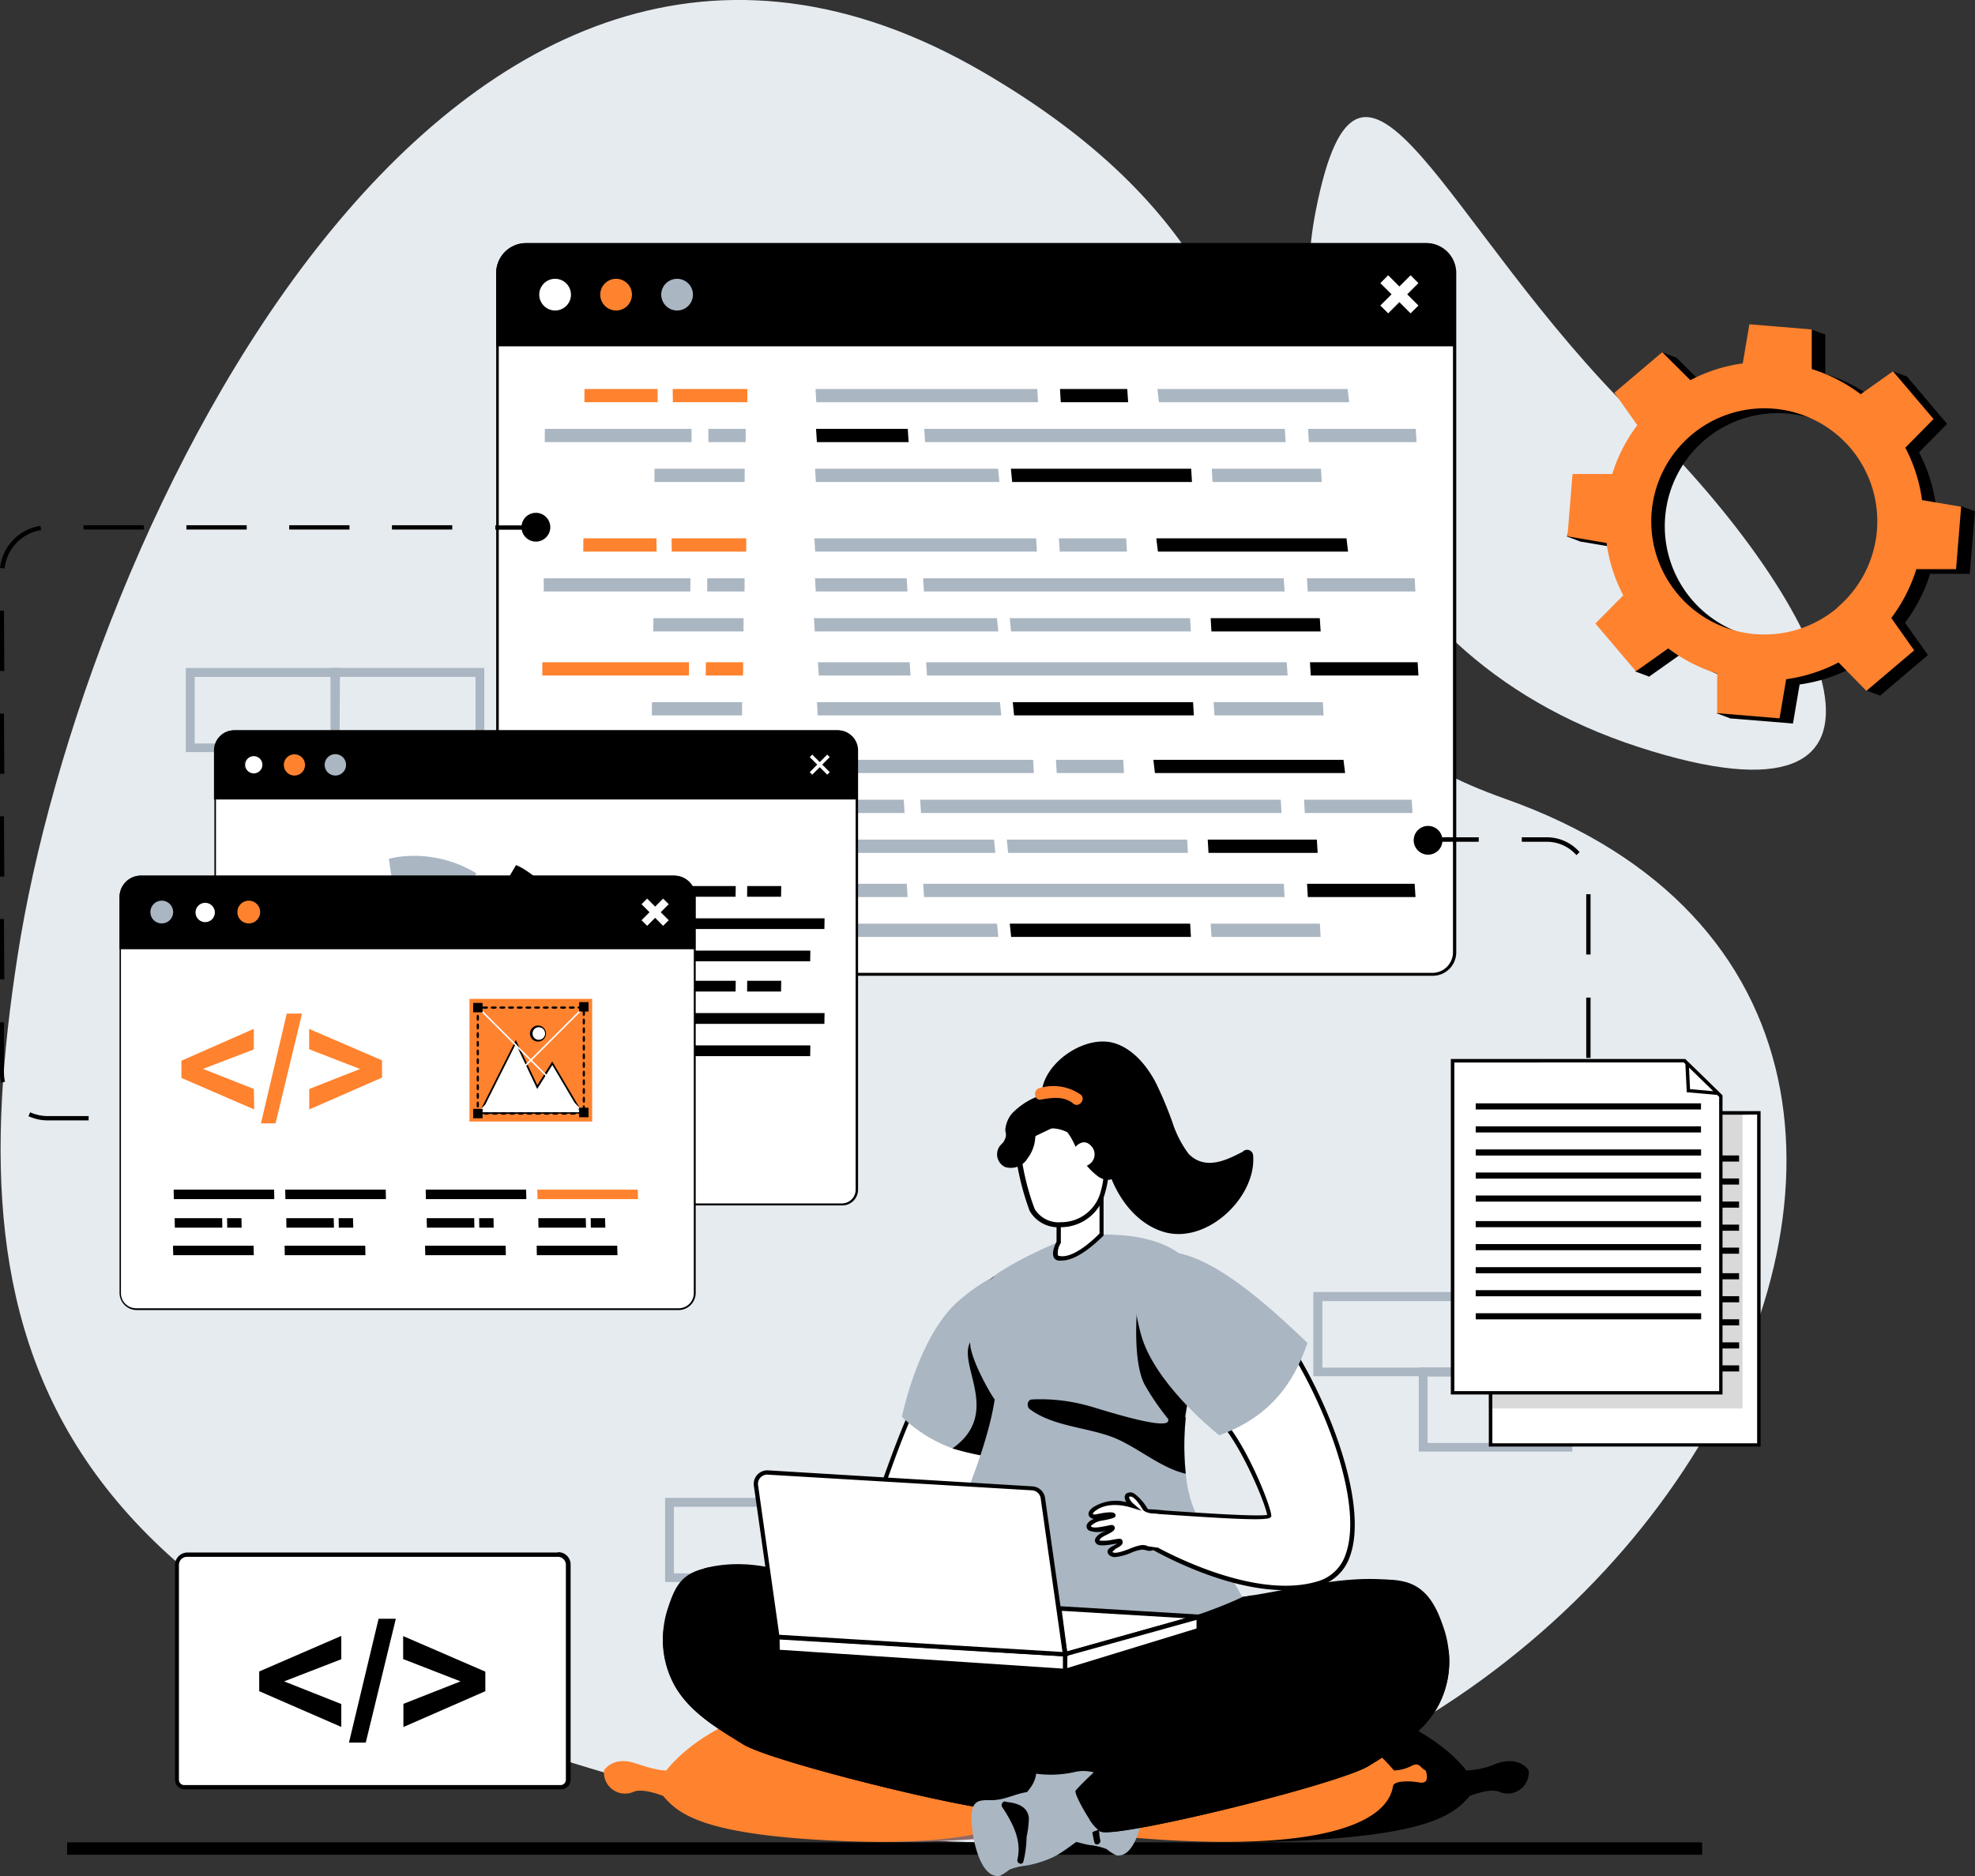 <svg id="Layer_1" data-name="Layer 1" xmlns="http://www.w3.org/2000/svg" viewBox="0 0 229.27 217.81"><rect x="0" y="0" width="229.27" height="217.81" fill="#333333" stroke="none"/><defs><style>.cls-1{fill:#e6ebf0;}.cls-2{fill:#aab6c2;}.cls-3{fill:#fff;}.cls-4{fill:#ff822e;}.cls-5{fill:#fdfcff;}.cls-6{opacity:0.15;}.cls-7{fill:#916a66;}</style></defs><rect x="7.79" y="213.9" width="189.8" height="1.44"/><path class="cls-1" d="M52.57,376.83C60.09,328,102.48,237.94,164.66,274.16c53.39,31.1,16.65,68.82,60.55,84.35,74.93,26.5,9.8,138.24-81.08,118.94S45.57,422.22,52.57,376.83Z" transform="translate(-50.54 -265.79)"/><path class="cls-1" d="M203.29,290.21c-3.53,17.79,2.66,51,37.43,62.3s22.7-15.94,0-38.16S208.6,263.4,203.29,290.21Z" transform="translate(-50.54 -265.79)"/><path class="cls-2" d="M220.86,425.57H203V415.8h17.83Zm-16.81-1h15.79v-7.72H204.05Z" transform="translate(-50.54 -265.79)"/><path class="cls-2" d="M233.06,434.32H215.24v-9.77h17.82Zm-16.8-1H232v-7.72H216.26Z" transform="translate(-50.54 -265.79)"/><path class="cls-2" d="M176.9,341.64H159.08v-9.77H176.9Zm-16.8-1h15.78v-7.72H160.1Z" transform="translate(-50.54 -265.79)"/><path class="cls-2" d="M145.57,449.46H127.75v-9.77h17.82Zm-16.8-1h15.78v-7.73H128.77Z" transform="translate(-50.54 -265.79)"/><path class="cls-2" d="M162.4,449.46H144.57v-9.77H162.4Zm-16.81-1h15.78v-7.73H145.59Z" transform="translate(-50.54 -265.79)"/><path class="cls-2" d="M154,458.2H136.15v-9.76H154Zm-16.8-1H153v-7.72H137.17Z" transform="translate(-50.54 -265.79)"/><path class="cls-2" d="M119.72,393.28H101.9v-9.76h17.82Zm-16.8-1H118.7v-7.72H102.92Z" transform="translate(-50.54 -265.79)"/><path class="cls-2" d="M107.52,402H89.69v-9.77h17.83Zm-16.81-1h15.78v-7.73H90.71Z" transform="translate(-50.54 -265.79)"/><path class="cls-2" d="M89.94,353.11H72.11v-9.77H89.94Zm-16.8-1H88.92v-7.73H73.14Z" transform="translate(-50.54 -265.79)"/><path class="cls-2" d="M106.76,353.11H88.94v-9.77h17.82Zm-16.8-1h15.78v-7.73H90Z" transform="translate(-50.54 -265.79)"/><path class="cls-2" d="M98.34,361.85H80.51v-9.76H98.34Zm-16.8-1H97.32v-7.72H81.54Z" transform="translate(-50.54 -265.79)"/><path class="cls-3" d="M110.86,378.91a2.56,2.56,0,0,1-2.55-2.56V297.49a3.31,3.31,0,0,1,3.31-3.31H216.07a3.31,3.31,0,0,1,3.31,3.31v78.86a2.56,2.56,0,0,1-2.56,2.56Z" transform="translate(-50.54 -265.79)"/><path d="M216.07,294.35a3.15,3.15,0,0,1,3.14,3.14v78.86a2.39,2.39,0,0,1-2.39,2.39h-106a2.39,2.39,0,0,1-2.38-2.39V297.49a3.15,3.15,0,0,1,3.14-3.14Zm0-.34H111.62a3.48,3.48,0,0,0-3.48,3.48v78.86a2.72,2.72,0,0,0,2.72,2.73h106a2.73,2.73,0,0,0,2.73-2.73V297.49a3.48,3.48,0,0,0-3.48-3.48Z" transform="translate(-50.54 -265.79)"/><path d="M219.54,306H108.14v-8.5a3.48,3.48,0,0,1,3.48-3.48H216.07a3.47,3.47,0,0,1,3.47,3.48Z" transform="translate(-50.54 -265.79)"/><path class="cls-2" d="M127.3,300a1.84,1.84,0,1,1,1.84,1.84A1.85,1.85,0,0,1,127.3,300Z" transform="translate(-50.54 -265.79)"/><path class="cls-4" d="M120.22,300a1.84,1.84,0,1,1,1.84,1.84A1.85,1.85,0,0,1,120.22,300Z" transform="translate(-50.54 -265.79)"/><path class="cls-3" d="M113.14,300a1.84,1.84,0,1,1,1.84,1.84A1.85,1.85,0,0,1,113.14,300Z" transform="translate(-50.54 -265.79)"/><polygon class="cls-3" points="160.24 32.87 161.15 31.96 162.45 33.26 163.75 31.96 164.66 32.87 163.36 34.17 164.66 35.47 163.75 36.38 162.45 35.08 161.15 36.38 160.24 35.47 161.54 34.17 160.24 32.87"/><polygon class="cls-2" points="94.67 45.16 94.76 46.7 120.5 46.7 120.41 45.16 94.67 45.16"/><polygon class="cls-2" points="107.29 49.79 107.39 51.33 149.25 51.33 149.15 49.79 107.29 49.79"/><polygon points="94.73 49.79 94.83 51.33 105.48 51.33 105.38 49.79 94.73 49.79"/><polygon class="cls-2" points="94.62 54.42 94.71 55.96 116.02 55.96 115.86 54.42 94.62 54.42"/><polygon points="117.35 54.42 117.5 55.96 138.37 55.96 138.28 54.42 117.35 54.42"/><polygon class="cls-2" points="75.98 54.42 75.97 55.96 86.44 55.96 86.45 54.42 75.98 54.42"/><polygon class="cls-2" points="63.25 49.79 63.24 51.33 80.28 51.33 80.28 49.79 63.25 49.79"/><polygon class="cls-2" points="82.23 49.79 82.23 51.33 86.56 51.33 86.57 49.79 82.23 49.79"/><polygon class="cls-4" points="78.09 45.16 78.11 46.7 86.75 46.7 86.76 45.16 78.09 45.16"/><polygon class="cls-4" points="67.85 45.16 67.84 46.7 76.35 46.7 76.34 45.16 67.85 45.16"/><polygon class="cls-2" points="75.85 71.77 75.84 73.31 86.31 73.31 86.32 71.77 75.85 71.77"/><polygon class="cls-2" points="63.12 67.14 63.12 68.67 80.14 68.67 80.15 67.14 63.12 67.14"/><polygon class="cls-2" points="82.1 67.14 82.1 68.67 86.43 68.67 86.44 67.14 82.1 67.14"/><polygon class="cls-2" points="75.68 81.52 75.67 83.06 86.14 83.06 86.15 81.52 75.68 81.52"/><polygon class="cls-4" points="62.96 76.89 62.95 78.43 79.98 78.43 79.98 76.89 62.96 76.89"/><polygon class="cls-4" points="81.94 76.89 81.93 78.43 86.26 78.43 86.27 76.89 81.94 76.89"/><polygon class="cls-4" points="77.96 62.5 77.98 64.04 86.62 64.04 86.63 62.5 77.96 62.5"/><polygon class="cls-4" points="67.72 62.5 67.71 64.04 76.22 64.04 76.21 62.5 67.72 62.5"/><polygon points="123.05 45.16 123.14 46.7 130.96 46.7 130.86 45.16 123.05 45.16"/><polygon class="cls-2" points="151.85 49.79 151.94 51.33 164.44 51.33 164.35 49.79 151.85 49.79"/><polygon class="cls-2" points="140.67 54.42 140.76 55.96 153.44 55.96 153.34 54.42 140.67 54.42"/><polygon class="cls-2" points="134.36 45.16 134.54 46.7 156.62 46.7 156.44 45.16 134.36 45.16"/><polygon class="cls-2" points="94.54 62.5 94.63 64.04 120.37 64.04 120.28 62.5 94.54 62.5"/><polygon class="cls-2" points="107.16 67.14 107.26 68.67 149.12 68.67 149.02 67.14 107.16 67.14"/><polygon class="cls-2" points="94.61 67.14 94.7 68.67 105.35 68.67 105.25 67.14 94.61 67.14"/><polygon class="cls-2" points="94.49 71.77 94.58 73.31 115.89 73.31 115.73 71.77 94.49 71.77"/><polygon class="cls-2" points="117.22 71.77 117.37 73.31 138.24 73.31 138.15 71.77 117.22 71.77"/><polygon class="cls-2" points="122.92 62.5 123.02 64.04 130.83 64.04 130.73 62.5 122.92 62.5"/><polygon class="cls-2" points="151.72 67.14 151.81 68.67 164.31 68.67 164.22 67.14 151.72 67.14"/><polygon points="140.54 71.77 140.63 73.31 153.31 73.31 153.21 71.77 140.54 71.77"/><polygon class="cls-2" points="107.51 76.89 107.61 78.43 149.47 78.43 149.37 76.89 107.51 76.89"/><polygon class="cls-2" points="94.95 76.89 95.05 78.43 105.7 78.43 105.6 76.89 94.95 76.89"/><polygon class="cls-2" points="94.84 81.52 94.93 83.06 116.23 83.06 116.08 81.52 94.84 81.52"/><polygon points="117.57 81.52 117.72 83.06 138.59 83.06 138.5 81.52 117.57 81.52"/><polygon points="152.07 76.89 152.16 78.43 164.66 78.43 164.57 76.89 152.07 76.89"/><polygon class="cls-2" points="140.89 81.52 140.98 83.06 153.65 83.06 153.56 81.52 140.89 81.52"/><polygon points="134.23 62.5 134.42 64.04 156.49 64.04 156.31 62.5 134.23 62.5"/><polygon class="cls-2" points="75.51 97.48 75.5 99.02 85.97 99.02 85.98 97.48 75.51 97.48"/><polygon class="cls-2" points="62.78 92.85 62.77 94.39 79.8 94.39 79.81 92.85 62.78 92.85"/><polygon class="cls-2" points="81.76 92.85 81.75 94.39 86.08 94.39 86.09 92.85 81.76 92.85"/><polygon class="cls-2" points="75.34 107.24 75.33 108.78 85.8 108.78 85.81 107.24 75.34 107.24"/><polygon class="cls-4" points="62.61 102.61 62.6 104.15 79.64 104.15 79.64 102.61 62.61 102.61"/><polygon class="cls-4" points="81.59 102.61 81.59 104.15 85.92 104.15 85.93 102.61 81.59 102.61"/><polygon class="cls-4" points="77.62 88.22 77.63 89.75 86.28 89.75 86.29 88.22 77.62 88.22"/><polygon class="cls-4" points="67.38 88.22 67.37 89.75 75.88 89.75 75.87 88.22 67.38 88.22"/><polygon class="cls-2" points="94.19 88.22 94.29 89.75 120.02 89.75 119.93 88.22 94.19 88.22"/><polygon class="cls-2" points="106.82 92.85 106.92 94.39 148.77 94.39 148.68 92.85 106.82 92.85"/><polygon class="cls-2" points="94.26 92.85 94.35 94.39 105.01 94.39 104.91 92.85 94.26 92.85"/><polygon class="cls-2" points="94.14 97.48 94.24 99.02 115.54 99.02 115.39 97.48 94.14 97.48"/><polygon class="cls-2" points="116.88 97.48 117.03 99.02 137.9 99.02 137.81 97.48 116.88 97.48"/><polygon class="cls-2" points="122.58 88.22 122.67 89.75 130.48 89.75 130.39 88.22 122.58 88.22"/><polygon class="cls-2" points="151.38 92.85 151.47 94.39 163.97 94.39 163.88 92.85 151.38 92.85"/><polygon points="140.2 97.48 140.29 99.02 152.96 99.02 152.87 97.48 140.2 97.48"/><polygon class="cls-2" points="107.17 102.61 107.27 104.15 149.12 104.15 149.03 102.61 107.17 102.61"/><polygon class="cls-2" points="94.61 102.61 94.7 104.15 105.36 104.15 105.26 102.61 94.61 102.61"/><polygon class="cls-2" points="94.49 107.24 94.59 108.78 115.89 108.78 115.74 107.24 94.49 107.24"/><polygon points="117.22 107.24 117.38 108.78 138.25 108.78 138.16 107.24 117.22 107.24"/><polygon points="151.73 102.61 151.82 104.15 164.32 104.15 164.22 102.61 151.73 102.61"/><polygon class="cls-2" points="140.54 107.24 140.64 108.78 153.31 108.78 153.22 107.24 140.54 107.24"/><polygon points="133.89 88.22 134.07 89.75 156.15 89.75 155.96 88.22 133.89 88.22"/><rect x="15.27" y="129.58" width="3.5" height="0.5"/><path d="M60.83,395.87H56.12a5.44,5.44,0,0,1-2.28-.49l.2-.45a5.14,5.14,0,0,0,2.08.44h4.71Zm-10.16-4.38a5.38,5.38,0,0,1-.13-1.2v-5.81H51v5.81a5,5,0,0,0,.12,1.09Zm.37-12h-.5v-7H51Zm0-11.93h-.5v-7H51Zm0-11.93h-.5v-7H51Zm0-11.94h-.5v-7H51Zm0-11.9-.5-.06a5.58,5.58,0,0,1,4.7-4.89l.07.49A5.08,5.08,0,0,0,51.07,331.81Zm52-4.52h-7v-.5h7Zm-11.93,0h-7v-.5h7Zm-11.93,0h-7v-.5h7Zm-11.94,0h-7v-.5h7Z" transform="translate(-50.54 -265.79)"/><rect x="57.5" y="61" width="3.5" height="0.5"/><path class="cls-3" d="M77.21,405.65a1.72,1.72,0,0,1-1.71-1.71v-51a2.22,2.22,0,0,1,2.21-2.22h70.05a2.21,2.21,0,0,1,2.22,2.22v51a1.71,1.71,0,0,1-1.71,1.71Z" transform="translate(-50.54 -265.79)"/><path d="M147.76,350.8a2.11,2.11,0,0,1,2.11,2.11v51a1.6,1.6,0,0,1-1.6,1.6H77.21a1.6,1.6,0,0,1-1.6-1.6v-51a2.11,2.11,0,0,1,2.1-2.11Zm0-.22h-70a2.33,2.33,0,0,0-2.33,2.33v51a1.83,1.83,0,0,0,1.83,1.83h71.06a1.83,1.83,0,0,0,1.83-1.83v-51a2.33,2.33,0,0,0-2.34-2.33Z" transform="translate(-50.54 -265.79)"/><path d="M150.1,358.61H75.38v-5.7a2.33,2.33,0,0,1,2.34-2.33h70a2.33,2.33,0,0,1,2.34,2.33Z" transform="translate(-50.54 -265.79)"/><path class="cls-2" d="M88.23,354.59a1.24,1.24,0,1,1,1.24,1.24A1.24,1.24,0,0,1,88.23,354.59Z" transform="translate(-50.54 -265.79)"/><path class="cls-4" d="M83.49,354.59a1.23,1.23,0,1,1,1.23,1.24A1.23,1.23,0,0,1,83.49,354.59Z" transform="translate(-50.54 -265.79)"/><path class="cls-3" d="M80,355.71a1.12,1.12,0,1,1,1.12-1.12A1.12,1.12,0,0,1,80,355.71Z" transform="translate(-50.54 -265.79)"/><path d="M80,353.58a1,1,0,1,1-1,1,1,1,0,0,1,1-1Zm0-.22a1.24,1.24,0,0,0,0,2.47,1.24,1.24,0,1,0,0-2.47Z" transform="translate(-50.54 -265.79)"/><polygon class="cls-3" points="95.16 89.22 94.29 90.1 93.84 89.65 94.71 88.77 93.84 87.9 94.29 87.45 95.16 88.32 96.03 87.45 96.48 87.9 95.61 88.77 96.48 89.65 96.03 90.1 95.16 89.22"/><path d="M144.83,353.4l.71.71.16.16.16-.16.71-.71.29.29-.71.71-.16.16.16.16.71.72-.29.29-.71-.71-.16-.16-.16.16-.71.71-.29-.29.71-.72.16-.16-.16-.16-.71-.71.29-.29Zm1.74-.32-.87.87-.87-.87-.61.61.87.87-.87.88.61.61.87-.88.87.88.61-.61-.87-.88.87-.87-.61-.61Z" transform="translate(-50.54 -265.79)"/><path d="M118,378.81V379l-15-.15,7.45-12.63.69.34A14.17,14.17,0,0,1,118,378.81Z" transform="translate(-50.54 -265.79)"/><path class="cls-4" d="M81.21,382.47c0,.24,0,.48,0,.72a14.9,14.9,0,0,0,.37,2.69A14.7,14.7,0,0,0,83.27,390a12.21,12.21,0,0,0,.85,1.27l.13.17a13.22,13.22,0,0,0,9,5.17,20.83,20.83,0,0,0,5.27-.07l.32-.05c7-1.17,10.21-6.31,11.09-11.12,0-.1,0-.21,0-.31a16.79,16.79,0,0,0,.19-1.82c0-.21,0-.43,0-.64l-12.88-.15H96.17l-1.63-11,0-.31,0-.11-.12-.84-.26-1.72-.94.19a14.1,14.1,0,0,0-11.83,12.06A13.46,13.46,0,0,0,81.21,382.47Z" transform="translate(-50.54 -265.79)"/><path class="cls-2" d="M97.88,380.61l-2.2-15.12h0l.93-.19a13.73,13.73,0,0,1,4,0,13.9,13.9,0,0,1,5.23,1.88Z" transform="translate(-50.54 -265.79)"/><polygon points="72.61 102.87 72.61 104.11 85.39 104.11 85.41 102.87 72.61 102.87"/><polygon points="72.61 106.62 72.61 107.86 95.7 107.86 95.72 106.62 72.61 106.62"/><polygon points="72.61 110.37 72.61 111.61 94.05 111.61 94.07 110.37 72.61 110.37"/><polygon points="86.73 104.11 90.67 104.11 90.69 102.87 86.74 102.87 86.73 104.11"/><polygon points="72.61 113.87 72.61 115.12 85.39 115.12 85.41 113.87 72.61 113.87"/><polygon points="72.61 117.62 72.61 118.87 95.7 118.87 95.72 117.62 72.61 117.62"/><polygon points="72.61 121.37 72.61 122.62 94.05 122.62 94.07 121.37 72.61 121.37"/><polygon points="86.73 115.12 90.67 115.12 90.69 113.87 86.74 113.87 86.73 115.12"/><path class="cls-3" d="M66.36,417.78a1.85,1.85,0,0,1-1.84-1.85v-46a2.39,2.39,0,0,1,2.38-2.39h61.89a2.39,2.39,0,0,1,2.39,2.38v46a1.85,1.85,0,0,1-1.85,1.85Z" transform="translate(-50.54 -265.79)"/><path d="M128.79,367.65a2.29,2.29,0,0,1,2.29,2.28v46a1.75,1.75,0,0,1-1.75,1.75h-63a1.75,1.75,0,0,1-1.75-1.75v-46a2.29,2.29,0,0,1,2.29-2.29Zm0-.2H66.9a2.49,2.49,0,0,0-2.48,2.49v46a2,2,0,0,0,1.94,1.95h63a2,2,0,0,0,1.94-1.95v-46a2.49,2.49,0,0,0-2.48-2.48Z" transform="translate(-50.54 -265.79)"/><path d="M131.27,376H64.42v-6.06a2.48,2.48,0,0,1,2.48-2.49h61.89a2.48,2.48,0,0,1,2.48,2.49Z" transform="translate(-50.54 -265.79)"/><path class="cls-4" d="M78.1,371.73A1.32,1.32,0,1,1,79.41,373,1.31,1.31,0,0,1,78.1,371.73Z" transform="translate(-50.54 -265.79)"/><path class="cls-3" d="M74.36,373a1.22,1.22,0,1,1,1.22-1.22A1.22,1.22,0,0,1,74.36,373Z" transform="translate(-50.54 -265.79)"/><path d="M74.36,370.61a1.12,1.12,0,1,1-1.12,1.12,1.12,1.12,0,0,1,1.12-1.12Zm0-.19a1.31,1.31,0,1,0,1.31,1.31,1.3,1.3,0,0,0-1.31-1.31Z" transform="translate(-50.54 -265.79)"/><path class="cls-2" d="M68,371.73A1.32,1.32,0,1,1,69.31,373,1.31,1.31,0,0,1,68,371.73Z" transform="translate(-50.54 -265.79)"/><polygon class="cls-5" points="74.47 104.98 75.13 104.33 76.05 105.26 76.98 104.33 77.63 104.98 76.7 105.91 77.63 106.84 76.98 107.49 76.05 106.56 75.13 107.49 74.47 106.84 75.4 105.91 74.47 104.98"/><polygon points="29.46 145.73 29.44 144.63 20.08 144.63 20.11 145.73 29.46 145.73"/><polygon points="42.42 145.73 42.4 144.63 33.04 144.63 33.06 145.73 42.42 145.73"/><polygon points="25.81 142.53 25.79 141.43 20.27 141.43 20.3 142.53 25.81 142.53"/><polygon points="31.84 139.22 31.82 138.12 20.16 138.12 20.18 139.22 31.84 139.22"/><polygon points="28.05 142.53 28.03 141.43 26.36 141.43 26.38 142.53 28.05 142.53"/><polygon points="38.77 142.53 38.74 141.43 33.23 141.43 33.25 142.53 38.77 142.53"/><polygon points="44.8 139.22 44.78 138.12 33.11 138.12 33.13 139.22 44.8 139.22"/><polygon points="41.01 142.53 40.98 141.43 39.31 141.43 39.33 142.53 41.01 142.53"/><polygon points="58.72 145.73 58.7 144.63 49.34 144.63 49.37 145.73 58.72 145.73"/><polygon points="71.68 145.73 71.65 144.63 62.3 144.63 62.32 145.73 71.68 145.73"/><polygon points="55.07 142.53 55.05 141.43 49.53 141.43 49.56 142.53 55.07 142.53"/><polygon points="61.1 139.22 61.08 138.12 49.42 138.12 49.44 139.22 61.1 139.22"/><polygon points="57.31 142.53 57.29 141.43 55.62 141.43 55.64 142.53 57.31 142.53"/><polygon points="68.03 142.53 68 141.43 62.49 141.43 62.51 142.53 68.03 142.53"/><polygon class="cls-4" points="74.06 139.22 74.04 138.12 62.37 138.12 62.4 139.22 74.06 139.22"/><polygon points="70.27 142.53 70.24 141.43 68.57 141.43 68.59 142.53 70.27 142.53"/><path class="cls-4" d="M80.05,394.6l-8.45-3.66v-2L80,385.24v2.39l-5.89,2.26,5.9,2.33Z" transform="translate(-50.54 -265.79)"/><path class="cls-4" d="M80.83,396.22l3-12.75h1.77l-3.07,12.74Z" transform="translate(-50.54 -265.79)"/><path class="cls-4" d="M86.44,394.6v-2.38l5.89-2.32-5.9-2.29v-2.36l8.46,3.65v2Z" transform="translate(-50.54 -265.79)"/><rect class="cls-4" x="54.5" y="115.97" width="14.24" height="14.24"/><polygon class="cls-3" points="55.71 129.23 59.88 120.97 62.36 126.19 64.11 123.42 67.52 129.2 55.71 129.23"/><path d="M106.1,395.12l4.32-8.58,2.5,5.24,1.73-2.75,3.57,6.05h-.16Zm4.32-8.14-4,7.95,11.48,0-3.24-5.49-1.76,2.78Z" transform="translate(-50.54 -265.79)"/><path class="cls-3" d="M113.08,386.61a.83.83,0,0,1-.82-.83.84.84,0,0,1,.83-.82.83.83,0,0,1,0,1.65Z" transform="translate(-50.54 -265.79)"/><path d="M113.09,384.86v.19a.77.77,0,0,1,.52.22.78.78,0,0,1,.21.52.73.73,0,0,1-.74.72.72.72,0,0,1-.72-.73.73.73,0,0,1,.73-.73v-.19Zm0,0a.93.93,0,1,0,0,1.85h0a.93.93,0,0,0,0-1.85Z" transform="translate(-50.54 -265.79)"/><polygon class="cls-5" points="55.54 129.3 55.41 129.17 67.71 116.88 67.84 117 55.54 129.3"/><rect class="cls-5" x="112.07" y="380.18" width="0.18" height="17.39" transform="translate(-292.66 -72.58) rotate(-45)"/><path d="M118.06,395.21c-.3,0-.34-.07-.34-.14s0-.13.34-.13.34.07.34.13S118.36,395.21,118.06,395.21Z" transform="translate(-50.54 -265.79)"/><path d="M117.05,395.21c-.3,0-.34-.07-.34-.14s0-.13.34-.13.35.07.35.13S117.36,395.21,117.05,395.21Z" transform="translate(-50.54 -265.79)"/><path d="M116.05,395.21c-.31,0-.35-.07-.35-.14s0-.13.35-.13.34.07.34.13S116.35,395.21,116.05,395.21Z" transform="translate(-50.54 -265.79)"/><path d="M115,395.21c-.3,0-.34-.07-.34-.14s0-.13.34-.13.34.07.34.13S115.34,395.21,115,395.21Z" transform="translate(-50.54 -265.79)"/><path d="M114,395.21c-.3,0-.34-.07-.34-.14s0-.13.34-.13.35.07.35.13S114.33,395.21,114,395.21Z" transform="translate(-50.54 -265.79)"/><path d="M113,395.21c-.31,0-.35-.07-.35-.14s0-.13.35-.13.34.07.34.13S113.33,395.21,113,395.21Z" transform="translate(-50.54 -265.79)"/><path d="M112,395.21c-.3,0-.35-.07-.35-.14s0-.13.35-.13.34.07.34.13S112.32,395.21,112,395.21Z" transform="translate(-50.54 -265.79)"/><path d="M111,395.21c-.3,0-.34-.07-.34-.14s0-.13.34-.13.34.07.34.13S111.31,395.21,111,395.21Z" transform="translate(-50.54 -265.79)"/><path d="M110,395.21c-.3,0-.34-.07-.34-.14s0-.13.34-.13.35.07.35.13S110.31,395.21,110,395.21Z" transform="translate(-50.54 -265.79)"/><path d="M109,395.21c-.3,0-.35-.07-.35-.14s0-.13.35-.13.34.07.34.13S109.3,395.21,109,395.21Z" transform="translate(-50.54 -265.79)"/><path d="M108,395.21c-.3,0-.34-.07-.34-.14s0-.13.34-.13.34.07.34.13S108.29,395.21,108,395.21Z" transform="translate(-50.54 -265.79)"/><path d="M107,395.21c-.3,0-.34-.07-.34-.14s0-.13.34-.13.35.07.35.13S107.29,395.21,107,395.21Z" transform="translate(-50.54 -265.79)"/><path d="M106.15,395.26l-.07-.05h-.2V395h0l-.09-.1h.09c0-.21.07-.24.13-.24s.13,0,.14.26c.1,0,.17.05.17.12s-.07.12-.17.13Z" transform="translate(-50.54 -265.79)"/><path d="M106,394.37c-.06,0-.13,0-.13-.34s.07-.34.13-.34.14,0,.14.34S106.08,394.37,106,394.37Z" transform="translate(-50.54 -265.79)"/><path d="M106,393.37c-.06,0-.13,0-.13-.35s.07-.34.13-.34.14,0,.14.34S106.08,393.37,106,393.37Z" transform="translate(-50.54 -265.79)"/><path d="M106,392.36c-.06,0-.13,0-.13-.35s.07-.34.13-.34.14,0,.14.34S106.08,392.36,106,392.36Z" transform="translate(-50.54 -265.79)"/><path d="M106,391.35c-.06,0-.13,0-.13-.34s.07-.35.13-.35.14,0,.14.35S106.08,391.35,106,391.35Z" transform="translate(-50.54 -265.79)"/><path d="M106,390.34c-.06,0-.13,0-.13-.34s.07-.34.13-.34.14,0,.14.34S106.08,390.34,106,390.34Z" transform="translate(-50.54 -265.79)"/><path d="M106,389.34c-.06,0-.13,0-.13-.35s.07-.34.13-.34.14,0,.14.34S106.08,389.34,106,389.34Z" transform="translate(-50.54 -265.79)"/><path d="M106,388.33c-.06,0-.13,0-.13-.34s.07-.35.13-.35.14,0,.14.35S106.08,388.33,106,388.33Z" transform="translate(-50.54 -265.79)"/><path d="M106,387.32c-.06,0-.13,0-.13-.34s.07-.34.13-.34.14,0,.14.34S106.08,387.32,106,387.32Z" transform="translate(-50.54 -265.79)"/><path d="M106,386.32c-.06,0-.13,0-.13-.35s.07-.34.13-.34.14,0,.14.34S106.08,386.32,106,386.32Z" transform="translate(-50.54 -265.79)"/><path d="M106,385.31c-.06,0-.13,0-.13-.34s.07-.35.13-.35.14,0,.14.35S106.08,385.31,106,385.31Z" transform="translate(-50.54 -265.79)"/><path d="M106,384.3c-.06,0-.13,0-.13-.34s.07-.35.13-.35.14.05.14.35S106.08,384.3,106,384.3Z" transform="translate(-50.54 -265.79)"/><path d="M106.84,382.91c-.3,0-.34-.07-.34-.14s0-.13.34-.13.35.06.35.13S107.15,382.91,106.84,382.91Z" transform="translate(-50.54 -265.79)"/><path d="M107.85,382.91c-.3,0-.34-.07-.34-.14s0-.13.34-.13.35.06.35.13S108.15,382.91,107.85,382.91Z" transform="translate(-50.54 -265.79)"/><path d="M108.86,382.91c-.3,0-.35-.07-.35-.14s0-.13.35-.13.34.06.34.13S109.16,382.91,108.86,382.91Z" transform="translate(-50.54 -265.79)"/><path d="M109.87,382.91c-.31,0-.35-.07-.35-.14s0-.13.35-.13.34.06.34.13S110.17,382.91,109.87,382.91Z" transform="translate(-50.54 -265.79)"/><path d="M110.87,382.91c-.3,0-.34-.07-.34-.14s0-.13.34-.13.35.06.35.13S111.18,382.91,110.87,382.91Z" transform="translate(-50.54 -265.79)"/><path d="M111.88,382.91c-.3,0-.34-.07-.34-.14s0-.13.34-.13.34.06.34.13S112.18,382.91,111.88,382.91Z" transform="translate(-50.54 -265.79)"/><path d="M112.89,382.91c-.31,0-.35-.07-.35-.14s0-.13.35-.13.34.06.34.13S113.19,382.91,112.89,382.91Z" transform="translate(-50.54 -265.79)"/><path d="M113.89,382.91c-.3,0-.34-.07-.34-.14s0-.13.34-.13.35.06.35.13S114.2,382.91,113.89,382.91Z" transform="translate(-50.54 -265.79)"/><path d="M114.9,382.91c-.3,0-.34-.07-.34-.14s0-.13.34-.13.34.06.34.13S115.2,382.91,114.9,382.91Z" transform="translate(-50.54 -265.79)"/><path d="M115.91,382.91c-.31,0-.35-.07-.35-.14s0-.13.35-.13.34.06.34.13S116.21,382.91,115.91,382.91Z" transform="translate(-50.54 -265.79)"/><path d="M116.91,382.91c-.3,0-.34-.07-.34-.14s0-.13.34-.13.35.06.35.13S117.22,382.91,116.91,382.91Z" transform="translate(-50.54 -265.79)"/><path d="M117.92,382.91c-.3,0-.34-.07-.34-.14s0-.13.34-.13.35.06.35.13S118.23,382.91,117.92,382.91Z" transform="translate(-50.54 -265.79)"/><path d="M118.31,383.74c-.07,0-.13-.05-.13-.35s.06-.34.13-.34.14,0,.14.34S118.38,383.74,118.31,383.74Z" transform="translate(-50.54 -265.79)"/><path d="M118.31,384.74c-.07,0-.13,0-.13-.34s.06-.35.13-.35.14.05.14.35S118.38,384.74,118.31,384.74Z" transform="translate(-50.54 -265.79)"/><path d="M118.31,385.75c-.07,0-.13,0-.13-.34s.06-.35.13-.35.14,0,.14.35S118.38,385.75,118.31,385.75Z" transform="translate(-50.54 -265.79)"/><path d="M118.31,386.76c-.07,0-.13-.05-.13-.35s.06-.34.13-.34.14,0,.14.34S118.38,386.76,118.31,386.76Z" transform="translate(-50.54 -265.79)"/><path d="M118.31,387.76c-.07,0-.13,0-.13-.34s.06-.34.13-.34.14,0,.14.34S118.38,387.76,118.31,387.76Z" transform="translate(-50.54 -265.79)"/><path d="M118.31,388.77c-.07,0-.13,0-.13-.34s.06-.35.13-.35.14,0,.14.35S118.38,388.77,118.31,388.77Z" transform="translate(-50.54 -265.79)"/><path d="M118.31,389.78c-.07,0-.13,0-.13-.35s.06-.34.13-.34.14,0,.14.34S118.38,389.78,118.31,389.78Z" transform="translate(-50.54 -265.79)"/><path d="M118.31,390.79c-.07,0-.13-.05-.13-.35s.06-.34.13-.34.14,0,.14.34S118.38,390.79,118.31,390.79Z" transform="translate(-50.54 -265.79)"/><path d="M118.31,391.79c-.07,0-.13,0-.13-.34s.06-.35.13-.35.14,0,.14.35S118.38,391.79,118.31,391.79Z" transform="translate(-50.54 -265.79)"/><path d="M118.31,392.8c-.07,0-.13,0-.13-.34s.06-.35.13-.35.14,0,.14.35S118.38,392.8,118.31,392.8Z" transform="translate(-50.54 -265.79)"/><path d="M118.31,393.81c-.07,0-.13-.05-.13-.35s.06-.34.13-.34.14,0,.14.34S118.38,393.81,118.31,393.81Z" transform="translate(-50.54 -265.79)"/><path d="M118.31,394.81c-.07,0-.13,0-.13-.34s.06-.35.13-.35.14.05.14.35S118.38,394.81,118.31,394.81Z" transform="translate(-50.54 -265.79)"/><rect x="67.32" y="128.7" width="0.91" height="0.91"/><path d="M118.86,395.5h-1.09v-1.1h1.09Zm-.91-.19h.73v-.72H118Z" transform="translate(-50.54 -265.79)"/><rect x="55.02" y="128.83" width="0.91" height="0.91"/><path d="M106.56,395.62h-1.09v-1.09h1.09Zm-.91-.18h.73v-.73h-.73Z" transform="translate(-50.54 -265.79)"/><rect x="67.32" y="116.44" width="0.91" height="0.91"/><path d="M118.86,383.23h-1.09v-1.09h1.09Zm-.91-.18h.73v-.73H118Z" transform="translate(-50.54 -265.79)"/><rect x="55.02" y="116.53" width="0.91" height="0.91"/><path d="M106.56,383.32h-1.09v-1.09h1.09Zm-.91-.18h.73v-.73h-.73Z" transform="translate(-50.54 -265.79)"/><path class="cls-3" d="M71.93,473.29a.87.87,0,0,1-.87-.87V447.47a1.18,1.18,0,0,1,1.19-1.18H115.3a1.18,1.18,0,0,1,1.18,1.18v24.95a.87.87,0,0,1-.87.87Z" transform="translate(-50.54 -265.79)"/><path d="M115.3,446.54a.93.93,0,0,1,.93.93v24.95a.62.62,0,0,1-.62.62H71.93a.62.62,0,0,1-.62-.62V447.47a.94.94,0,0,1,.94-.93Zm0-.5h-43a1.44,1.44,0,0,0-1.44,1.43v24.95a1.12,1.12,0,0,0,1.12,1.12h43.68a1.12,1.12,0,0,0,1.12-1.12V447.47A1.43,1.43,0,0,0,115.3,446Z" transform="translate(-50.54 -265.79)"/><path d="M90.16,466.29l-9.53-4.15v-2.29l9.53-4.13v2.71L83.52,461l6.64,2.63Z" transform="translate(-50.54 -265.79)"/><path d="M91.05,468.11l3.44-14.38h2L93,468.11Z" transform="translate(-50.54 -265.79)"/><path d="M97.37,466.3v-2.69L104,461l-6.66-2.59v-2.67l9.54,4.13v2.27Z" transform="translate(-50.54 -265.79)"/><path d="M276.57,315l-4.71-5.55-3.75,2.67a18.47,18.47,0,0,0-5.68-2.92l0-4.61-7.24-.59-.77,4.54a18.31,18.31,0,0,0-6.08,1.94l-3.27-3.24L239.5,312l2.66,3.75a18.33,18.33,0,0,0-2.91,5.68l-4.61,0-.6,7.24,4.54.77a18.33,18.33,0,0,0,1.95,6.08l-3.24,3.27,4.7,5.55,3.76-2.66a18.22,18.22,0,0,0,5.68,2.91v4.61l7.25.59.77-4.53a18.49,18.49,0,0,0,6.08-1.95l3.27,3.24,5.55-4.71-2.67-3.75a18.36,18.36,0,0,0,2.92-5.68h4.6l.6-7.25-4.54-.77a18.26,18.26,0,0,0-1.95-6.08Zm-11.15,21.9a13.13,13.13,0,1,1,1.52-18.51A13.14,13.14,0,0,1,265.42,336.94Z" transform="translate(-50.54 -265.79)"/><path d="M243.44,306.68l1.61.6-.4,3a19.74,19.74,0,0,1-2.69-1C242,309.11,243.44,306.68,243.44,306.68Z" transform="translate(-50.54 -265.79)"/><polygon points="210.26 38.25 211.87 38.84 211.14 40.25 209.42 40.22 210.26 38.25"/><polygon points="219.71 43.1 221.32 43.7 220.96 45.97 219.27 45.55 219.71 43.1"/><polygon points="227.66 58.77 229.27 59.37 228.18 61.89 225.9 61.83 227.66 58.77"/><polygon points="216.66 80.17 218.27 80.77 218.72 79.19 216.95 77.96 216.66 80.17"/><polygon points="199.3 82.82 200.9 83.42 201.63 82.56 200.12 81.94 200.06 81.92 199.3 82.82"/><polygon points="189.84 77.96 191.45 78.56 192.06 77.43 189.98 75.68 189.84 77.96"/><polygon points="181.9 62.29 183.5 62.89 184.34 62.03 182.23 61.25 181.9 62.29"/><path class="cls-4" d="M275,314.44l-4.71-5.54-3.75,2.66a18.47,18.47,0,0,0-5.68-2.92l0-4.6-7.24-.6-.77,4.54a18.33,18.33,0,0,0-6.08,1.95l-3.27-3.25-5.55,4.71,2.66,3.76a18.5,18.5,0,0,0-2.91,5.67l-4.61,0-.59,7.24,4.54.77a18.31,18.31,0,0,0,1.94,6.08l-3.24,3.27,4.71,5.55,3.75-2.66a18.33,18.33,0,0,0,5.68,2.91l0,4.61,7.24.6.77-4.54a18.49,18.49,0,0,0,6.08-1.95L267.2,346l5.55-4.7-2.66-3.76a18.5,18.5,0,0,0,2.91-5.67l4.61,0,.59-7.25-4.54-.77a18.24,18.24,0,0,0-1.94-6.08Zm-11.15,21.9a13.13,13.13,0,1,1,1.52-18.51A13.14,13.14,0,0,1,263.81,336.34Z" transform="translate(-50.54 -265.79)"/><polygon class="cls-3" points="173.03 129.22 204.18 129.2 204.2 167.76 173.04 167.77 173.03 129.22"/><path d="M254.52,395.19l0,38.17H223.78V395.21l29,0Zm.39-.4h-2.1l-29.44,0,0,34.52v4.43h31.55l0-39Z" transform="translate(-50.54 -265.79)"/><rect x="175.73" y="134.15" width="26.15" height="0.71"/><rect x="175.73" y="136.82" width="26.15" height="0.71"/><rect x="175.73" y="139.5" width="26.15" height="0.71"/><rect x="175.73" y="142.18" width="26.15" height="0.71"/><rect x="175.73" y="144.85" width="26.15" height="0.71"/><rect x="175.72" y="147.82" width="26.16" height="0.71"/><rect x="175.73" y="150.49" width="26.16" height="0.71"/><rect x="175.73" y="153.17" width="26.16" height="0.71"/><rect x="175.73" y="155.85" width="26.16" height="0.71"/><rect x="175.73" y="158.52" width="26.16" height="0.71"/><g class="cls-6"><rect x="172.84" y="129.01" width="29.44" height="34.52"/></g><polygon class="cls-3" points="168.61 123.17 195.54 123.15 199.77 127.27 199.79 161.71 168.63 161.72 168.61 123.17"/><path d="M246,389.14l4.11,4V427.3H219.37V389.15Zm.16-.4-27.2,0v14.43l0,24.52h31.54V393l-4.35-4.24Z" transform="translate(-50.54 -265.79)"/><rect x="171.31" y="128.1" width="26.15" height="0.71"/><rect x="171.31" y="130.77" width="26.15" height="0.71"/><rect x="171.32" y="133.45" width="26.15" height="0.71"/><rect x="171.32" y="136.13" width="26.15" height="0.71"/><rect x="171.32" y="138.8" width="26.15" height="0.71"/><rect x="171.31" y="141.77" width="26.16" height="0.71"/><rect x="171.31" y="144.44" width="26.16" height="0.71"/><rect x="171.31" y="147.12" width="26.16" height="0.71"/><rect x="171.31" y="149.79" width="26.16" height="0.71"/><rect x="171.32" y="152.47" width="26.16" height="0.71"/><polygon class="cls-3" points="196 126.63 195.85 123.45 199.43 126.94 196 126.63"/><path d="M246.61,389.73l2.82,2.75-2.7-.24-.12-2.51Zm-.45-1,.19,3.87,4.16.37-4.35-4.24Z" transform="translate(-50.54 -265.79)"/><path d="M228,471.34s-1-1.73-3.7-.81a9.62,9.62,0,0,1-3.55.81s-5.82-8.17-20.5-8.17S180,467,176.33,471.34a4.63,4.63,0,0,1-2-.51c-1-.52-1,.21-1.68.51,0,0-.64,1.63.69,1.4s2.84-.17,3.07.32-.19,7.6,24.62,6.45c15.26-.71,18.27-3,20.12-5.2,0,0,2.39-1,3.51-.46A2.45,2.45,0,0,0,228,471.34Z" transform="translate(-50.54 -265.79)"/><path class="cls-4" d="M160.67,471.34s1-1.73,3.7-.81a9.56,9.56,0,0,0,3.54.81s5.82-8.17,20.51-8.17,20.24,3.85,23.94,8.17a4.63,4.63,0,0,0,2-.51c1-.52,1,.21,1.68.51,0,0,.63,1.63-.7,1.4s-2.83-.17-3.06.32.18,7.6-24.62,6.45c-15.27-.71-18.27-3-20.12-5.2,0,0-2.39-1-3.51-.46A2.45,2.45,0,0,1,160.67,471.34Z" transform="translate(-50.54 -265.79)"/><path class="cls-7" d="M187.29,471.34s-1-1.73-3.71-.81a9.56,9.56,0,0,1-3.54.81s-5.82-8.17-20.51-8.17-20.23,3.85-23.94,8.17a4.63,4.63,0,0,1-2-.51c-1-.52-1,.21-1.68.51,0,0-.63,1.63.7,1.4s2.83-.17,3.06.32-.18,7.6,24.62,6.45c15.27-.71,18.27-3,20.12-5.2,0,0,2.39-1,3.51-.46A2.46,2.46,0,0,0,187.29,471.34Z" transform="translate(-50.54 -265.79)"/><path class="cls-4" d="M120.66,471.34s1-1.73,3.7-.81,3.54.81,3.54.81,5.82-8.17,20.51-8.17,20.24,3.85,23.94,8.17a4.63,4.63,0,0,0,2-.51c1-.52,1,.21,1.68.51,0,0,.63,1.63-.7,1.4s-2.83-.17-3.06.32.18,7.6-24.62,6.45c-15.26-.71-18.27-3-20.12-5.2,0,0-2.39-1-3.51-.46A2.45,2.45,0,0,1,120.66,471.34Z" transform="translate(-50.54 -265.79)"/><path class="cls-3" d="M148.94,447.74c-7.21-4.24-6.37-5-7.71-8.45-.32-.8,2.31-2,2.31-2,5.44,4.64,7.22,4.25,8.8,2.59.69-.73,5.17-17.3,11.35-20.46,2.14-1.09,1.82-.1,2.59,2.17,1.57,4.58-.38,14.7-4,21C158,449.94,155.76,451.75,148.94,447.74Z" transform="translate(-50.54 -265.79)"/><path d="M154.65,450.07c-1.55,0-3.38-.67-5.84-2.11h0c-6.15-3.62-6.54-4.8-7.31-7.13-.14-.43-.3-.91-.51-1.45-.37-.95,1.78-2,2.45-2.32l.15-.07.12.11c5.57,4.76,7.12,4,8.45,2.61a23.62,23.62,0,0,0,1-2.51c1.8-5,5.57-15.52,10.44-18,.89-.45,1.38-.56,1.76-.4s.6.74.83,1.55c.09.33.2.73.35,1.17,1.6,4.67-.32,14.76-4,21.18-2.43,4.2-4.2,6.6-6.57,7.22A4.75,4.75,0,0,1,154.65,450.07Zm-5.59-2.55c3,1.78,5,2.35,6.73,1.91,2.21-.58,3.9-2.91,6.27-7,3.58-6.2,5.52-16.29,4-20.77-.16-.45-.27-.85-.37-1.2-.18-.65-.31-1.11-.54-1.22s-.63,0-1.33.39c-4.7,2.4-8.42,12.75-10.2,17.73a13.19,13.19,0,0,1-1.09,2.68c-1.77,1.86-3.74,2-9-2.47-1.09.52-2.17,1.29-2,1.62.21.55.37,1,.52,1.47.75,2.29,1.09,3.33,7.08,6.85Z" transform="translate(-50.54 -265.79)"/><path d="M212.28,449.26c-5.4-.61-10.49.79-16.3,1.75a58.38,58.38,0,0,1-5.93.71,42.56,42.56,0,0,1-6.55-.1.5.5,0,0,0-.49.35c-4.5.38-9,.88-13.49,1.2-7,.5-13.91,1-20.31-2-5.16-2.33-10.76-4.83-16.82-3.32-.77.2-2.12,5.05-1.37,4.86a27.49,27.49,0,0,1,9.33-.53c-.34,2.38,1.68,4.13,3.34,5.64a107.54,107.54,0,0,0,9.19,7.14q5,3.7,10.18,7.28c2.48,1.72,4.8,4,8,3.85,7.05-.35,13.75-4.21,19.59-7.87,7.05-4.42,13.43-9.76,19.88-15C210.89,453,212.85,449.32,212.28,449.26Z" transform="translate(-50.54 -265.79)"/><path class="cls-2" d="M169.72,434.57a18.25,18.25,0,0,1-7.24-.22,12.68,12.68,0,0,1-1.37-.4,16.91,16.91,0,0,1-5.87-3.66c.26-1.25,2.19-9.62,6.54-13.42a21,21,0,0,1,4.06-2.84c1.56-.81,3.22-1.25,4.45-.56a2.51,2.51,0,0,1,.57.43C174.64,417.64,172,427.5,169.72,434.57Z" transform="translate(-50.54 -265.79)"/><path d="M196,451a.61.61,0,0,1-.23.37l-.58.38a1.46,1.46,0,0,1,0,.21c-.39,4.07-6.07,4.89-9.16,4.95-1.3,0-2.62,0-3.92,0-5.11,1-10.57,1.49-15.64.21a.61.61,0,0,1-.11-1.17c3-1.26,6.83-.83,10.3-.52a31.44,31.44,0,0,0,4-.82c2.7-.75,5.27-1.87,8-2.49a13.86,13.86,0,0,0,1.36-.39A58.38,58.38,0,0,0,196,451Z" transform="translate(-50.54 -265.79)"/><path d="M166.22,435.08a35.8,35.8,0,0,1-5.11-1.13c5.94-4.2.24-10,2.22-12.58.83-1.11,1.28-6.43,2.51-7.34,1.56-.81,3.22-1.25,4.45-.56-1.09.87-3.13,2.75-4.12,3.46-1.78,2.42-.22,6.14-.18,9.09C166.09,426.61,166.55,434.92,166.22,435.08Z" transform="translate(-50.54 -265.79)"/><path class="cls-2" d="M156.09,453.31c18.31,8,38.58-2.07,38.67-2.1-.35-.66-4.44-7.57-5.56-10.09a14,14,0,0,1-1-4.23,31.75,31.75,0,0,1,0-6.51c.08-.79.16-1.38.2-1.66a.58.58,0,0,0,0-.1c1.48-7.33,4.68-16-3.83-18.71a17.22,17.22,0,0,0-3.73-.7h0a35.38,35.38,0,0,0-5.4,0,51.17,51.17,0,0,0-5.55,2.4c-1,.51-2.08,1.1-3.11,1.74-3.07,1.93-3.74,5.79-3.62,8.42.07,1.82,2.25,5.71,2.85,6.5C164.71,436.89,157.5,450.8,156.09,453.31Z" transform="translate(-50.54 -265.79)"/><path class="cls-3" d="M173.44,406.55V410s-.93,1.69,0,1.88c2,.4,5-2.76,5-2.76v-4.61Z" transform="translate(-50.54 -265.79)"/><path d="M173.81,412.14a2,2,0,0,1-.42,0,.7.7,0,0,1-.53-.39c-.26-.57.19-1.53.33-1.79v-3.54l5.46-2.26v5.08l-.07.07C178.46,409.39,175.89,412.14,173.81,412.14Zm-.12-5.43,0,3.39a2.19,2.19,0,0,0-.35,1.39c0,.05.06.1.18.12,1.71.35,4.22-2.16,4.66-2.61v-4.14Z" transform="translate(-50.54 -265.79)"/><path d="M170.09,429.4c2.69,2,6.52,2.07,9.64,3.26,2.74,1.06,5.57,3.59,8.46,4.23a31.75,31.75,0,0,1,0-6.51l-.08-.09c.08-.51.17-1,.28-1.57a.34.34,0,0,1,0-.1,12.74,12.74,0,0,0-2.69-3.4c-3.53-3.34-2.63-11.53-2.63-11.53-.81,4.09-1,10.35.35,12.86a29.13,29.13,0,0,0,2.74,4c0,.05,0,.08,0,.14.08,1.34-8.19-1.4-9.17-1.65a20.6,20.6,0,0,0-6.67-.77C169.76,428.33,169.7,429.11,170.09,429.4Z" transform="translate(-50.54 -265.79)"/><path d="M186.79,468.25l-1-.2a2.4,2.4,0,0,0,.26-.39.61.61,0,0,0-.16-.72,5.13,5.13,0,0,0-3.36-.63,20.73,20.73,0,0,1-3.24.27,22.57,22.57,0,0,1-4.78-1.41c-4.53-1.5-9.15-2.87-13.54-4.75a33.83,33.83,0,0,1-7.09-4c-1.61-1.21-3.07-2.63-4.79-3.69-.81-.5-4.4-2.7-4.51-.2-.08,2.18,4.3,4,5.82,4.84,4.72,2.57,8.64,6.24,12.71,9.7,2.79,2.37,5.35,5.71,9.29,5.47a55.31,55.31,0,0,0,14.54-3.14A.61.61,0,0,0,186.79,468.25Z" transform="translate(-50.54 -265.79)"/><path class="cls-2" d="M183.35,473.75c-.21-1.34-.95-1.38-2.1-1.35-2.11.05-3.6-1.32-5.76-.92a12.67,12.67,0,0,1-4.43.27c-.52-.08-1.27-.4-1.82-.19-1.21.47-1.91,2.44-1.79,3.6a.35.35,0,0,0,.29.31.32.32,0,0,0,.27.22c2.34.36,4,2.49,6.15,3.43A12.92,12.92,0,0,0,177,480a7.48,7.48,0,0,1,2,.47,5.49,5.49,0,0,0,1.14.73C182.7,481.6,183.62,475.37,183.35,473.75Z" transform="translate(-50.54 -265.79)"/><path d="M170.88,471.48c-2.71-3.11-15.86-13-19-15.66a37.2,37.2,0,0,0-9.86-6.37c-2.8-1.15-6.62-2.31-9.67-1.57-2.72.66-3.44,2.1-4.25,4.54a11.41,11.41,0,0,0-.54,2.45,11.06,11.06,0,0,0,1.29,6.62c1.74,3.1,5,5,7.93,6.81,3.41,2.15,29.79,8.58,31.24,7.62a5.51,5.51,0,0,0,1.25-1.42h0C170.25,473.23,170.65,472.91,170.88,471.48Z" transform="translate(-50.54 -265.79)"/><path d="M179.57,472.75h0c-1.2.11-2.49.48-2.63,1.87a12.82,12.82,0,0,0,.27,2.22,12.51,12.51,0,0,0,.37,2.85c.13.46.79.2.69-.25-.53-2.26.58-4.29,1.78-6.11C180.25,473,179.84,472.57,179.57,472.75Z" transform="translate(-50.54 -265.79)"/><path d="M167.7,473.18a28.25,28.25,0,0,0-9.4-3.08,82.51,82.51,0,0,1-11.22-2.57c-4.3-1.44-8.6-3.11-12.24-5.85a55.58,55.58,0,0,1-7.25-6.81,11.06,11.06,0,0,0,1.29,6.62c1.74,3.1,5,5,7.93,6.81,3.41,2.15,29.79,8.58,31.24,7.62a5.51,5.51,0,0,0,1.25-1.42h0A6.22,6.22,0,0,0,167.7,473.18Z" transform="translate(-50.54 -265.79)"/><path class="cls-2" d="M166.6,483.58a5.82,5.82,0,0,0,1.13-.73,7.67,7.67,0,0,1,2-.47,13.13,13.13,0,0,0,2.82-.86c2.14-.94,3.81-3.07,6.16-3.43a.35.35,0,0,0,.27-.22.34.34,0,0,0,.28-.31c.13-1.16-.58-3.13-1.79-3.6-.54-.21-1.29.11-1.82.19a12.69,12.69,0,0,1-4.43-.28c-2.15-.39-3.65,1-5.76.92-1.14,0-1.88,0-2.1,1.36C163.1,477.76,164,484,166.6,483.58Z" transform="translate(-50.54 -265.79)"/><path d="M177,477s0,0,0,0a5.25,5.25,0,0,0,1.24,1.41c1.45,1,27.84-5.47,31.24-7.62,2.92-1.83,6.2-3.71,7.94-6.81a11,11,0,0,0,1.28-6.62,12,12,0,0,0-.53-2.45c-.81-2.44-1.9-4.83-4.62-5.49-3.05-.74-6.87.42-9.67,1.57a37.11,37.11,0,0,0-9.86,6.37c-3.11,2.67-15.9,13.19-18.61,16.31C175.24,473.89,176,475.43,177,477Z" transform="translate(-50.54 -265.79)"/><path d="M167.35,475h0c1.2.11,2.49.48,2.63,1.87a12.94,12.94,0,0,1-.27,2.22,12.36,12.36,0,0,1-.37,2.84c-.13.46-.79.2-.69-.24.53-2.26-.58-4.29-1.78-6.12C166.67,475.2,167.08,474.79,167.35,475Z" transform="translate(-50.54 -265.79)"/><path d="M177,477s0,0,0,0a5.25,5.25,0,0,0,1.24,1.41c1.45,1,27.84-5.47,31.24-7.62,2.92-1.83,6.2-3.71,7.94-6.81a11,11,0,0,0,1.28-6.62,54.87,54.87,0,0,1-7.24,6.81,42.49,42.49,0,0,1-12.24,5.85A83,83,0,0,1,188,472.62a28.32,28.32,0,0,0-9.4,3.08A6.18,6.18,0,0,0,177,477Z" transform="translate(-50.54 -265.79)"/><path class="cls-3" d="M182.67,441.18s1.33,3.8,1.46,4.12c0,0,11.52,6.8,19.52,4.3,7.82-2.45,2.3-18.41-3.16-27.21a.34.34,0,0,0-.08-.09c-5.71-5.53-10.64,5-9.54,5.83.4.32,1.31,2.47,1.77,3,2.36,2.67,5.06,9.2,5.24,10.64C198,442.39,182.94,441.09,182.67,441.18Z" transform="translate(-50.54 -265.79)"/><path d="M199.69,450.41c-7.3,0-15.29-4.66-15.69-4.89l-.07,0,0-.07c-.14-.33-1.41-4-1.47-4.14l-.08-.25.24-.07a27.3,27.3,0,0,1,3.24.18c3.51.24,10.65.73,11.78.5-.33-1.7-3-7.86-5.16-10.34a10,10,0,0,1-.88-1.51,8.07,8.07,0,0,0-.86-1.44c-.23-.19-.3-.57-.2-1.15.32-1.84,2.34-5.59,5.22-6.52,1.66-.54,3.29-.05,4.85,1.46a.54.54,0,0,1,.14.16c4.68,7.55,8.56,18.6,6.49,24.17a5.3,5.3,0,0,1-3.48,3.39A13.61,13.61,0,0,1,199.69,450.41Zm-15.36-5.28c1,.57,11.78,6.56,19.25,4.23a4.81,4.81,0,0,0,3.16-3.08c2-5.43-1.83-16.29-6.46-23.76l-.06-.06a4.19,4.19,0,0,0-4.34-1.33c-2.65.86-4.58,4.45-4.88,6.13-.08.47,0,.65,0,.67a6.56,6.56,0,0,1,1,1.61,9.14,9.14,0,0,0,.82,1.41c2.37,2.68,5.11,9.25,5.3,10.77v.11l-.09.13c-.35.36-3.21.28-12.25-.34l-2.78-.19C183.33,442.31,184.14,444.62,184.33,445.13Z" transform="translate(-50.54 -265.79)"/><path class="cls-2" d="M192.08,432.43c-1-.79-7.63-6.26-9.11-11.78-.68-2.51-1.77-8.27,1.35-9.27,5-1.62,12.63,5.17,18,10.33C200.61,426.73,197.67,430.4,192.08,432.43Z" transform="translate(-50.54 -265.79)"/><path class="cls-3" d="M183.88,441.68h0a6.74,6.74,0,0,0-1.74-2.3c-.35-.16-.86-.16-.72.37a1.92,1.92,0,0,0,.6.84h0a5.06,5.06,0,0,0-4.39.36c-.79.58-.46,1.07.4.87,1.64-.38,2.86-.15.38.28-.5.09-1.5.51-1.46.88.09.78,1.85.25,2.64.11.65.22-1.18.83-1.43,1.14-1.12,1.38,2.31.32,2.46.51.44.54-2,.89-1,1.48.71.43,2.8-.79,3.53-.81s1,.39,1.48-.13C185.48,444.39,184.61,442.59,183.88,441.68Z" transform="translate(-50.54 -265.79)"/><path d="M180,446.57a1,1,0,0,1-.54-.13.61.61,0,0,1-.35-.5c0-.34.39-.54.79-.75l.34-.19-.4.06c-1.08.18-1.87.27-2.11-.15s.12-.7.22-.83a2.62,2.62,0,0,1,.78-.49l.21-.11a2.81,2.81,0,0,1-2,0,.65.65,0,0,1-.27-.46c0-.4.41-.7.87-.9a.65.65,0,0,1-.59-.34c-.07-.15-.16-.54.5-1a4.92,4.92,0,0,1,3.84-.59,1.19,1.19,0,0,1-.15-.35.59.59,0,0,1,.15-.65.88.88,0,0,1,.91,0,5.72,5.72,0,0,1,1.86,2.39c.81,1,1.66,2.91.71,3.91a1.06,1.06,0,0,1-1.19.28,3.54,3.54,0,0,0-.47-.07A5.28,5.28,0,0,0,182,446,6.36,6.36,0,0,1,180,446.57Zm-.38-.62.1.06c.34.21,1.33-.17,2.05-.44a5.09,5.09,0,0,1,1.34-.4,2.64,2.64,0,0,1,.6.08c.31.08.47.12.7-.13.7-.73,0-2.36-.75-3.29l-.33-.4h.1c-.75-1.29-1.19-1.71-1.43-1.82a.46.46,0,0,0-.38-.05s0,.05,0,.13a1.63,1.63,0,0,0,.53.71l.91.79-1.15-.35c-.78-.25-2.76-.7-4.17.33-.31.22-.34.38-.34.4s.16.11.54,0c.07,0,1.73-.4,2-.06l.1.11,0,.16c0,.14-.11.3-1.6.56a2.31,2.31,0,0,0-1.26.61.12.12,0,0,0,.06.1c.28.2,1.23,0,1.79-.11l.5-.1h.06l.06,0a.39.39,0,0,1,.31.33c0,.31-.33.5-1,.84a3.08,3.08,0,0,0-.62.36c-.17.2-.17.28-.17.28a4.91,4.91,0,0,0,1.59-.11c.67-.11.9-.14,1,0a.47.47,0,0,1,.1.38c-.06.29-.4.47-.77.66A2.83,2.83,0,0,0,179.65,446Z" transform="translate(-50.54 -265.79)"/><path class="cls-3" d="M183.27,441.13s.28.38,1.55.43,1.43,2.3,1.09,2.91a2.71,2.71,0,0,1-1.06,1l-1.14-.18-1.9-2.67Z" transform="translate(-50.54 -265.79)"/><path d="M194.78,399.53c-1.3.6-4.15,2.4-6.27.21a12.64,12.64,0,0,1-1.86-3.62,43.12,43.12,0,0,0-2-4.75c-1-1.85-2.53-3.73-4.62-4.43-3.32-1.11-8,2-8.52,5.35a.61.61,0,0,0,.37.68.58.58,0,0,0,.14.13c2.25,1.42,4.18.88,5.8,3.82.83,1.51.94,3.34,1.48,5,1,3,3.17,5.92,6.28,6.88,5,1.55,10.84-4,10.43-8.88A.7.7,0,0,0,194.78,399.53Z" transform="translate(-50.54 -265.79)"/><path class="cls-3" d="M173.68,408a3.57,3.57,0,0,1-3.35-1.72,29.66,29.66,0,0,1-1.75-7.89l7.86-3.74c.66.86,3.5,4.87,2.13,9.45a5,5,0,0,1-4.89,3.9Z" transform="translate(-50.54 -265.79)"/><path d="M176.35,395c.82,1.11,3.19,4.83,2,9a4.73,4.73,0,0,1-4.62,3.69,3.26,3.26,0,0,1-3.08-1.54,29,29,0,0,1-1.72-7.6l7.47-3.56Zm.17-.71-8.24,3.92a30,30,0,0,0,1.79,8.17,3.82,3.82,0,0,0,3.61,1.89,5.3,5.3,0,0,0,5.17-4.09c1.59-5.37-2.33-9.89-2.33-9.89Z" transform="translate(-50.54 -265.79)"/><path d="M166.5,399c.16-.29.47-.48.61-.76.45-.88,0-.92.18-1.62a3.32,3.32,0,0,1,.71-1.53,8.19,8.19,0,0,1,4.07-2.33.57.57,0,0,1,.75.59,6.88,6.88,0,0,1,4.56.44,7,7,0,0,1,3.65,6c-.1,1.82-1.11,3.85-3,2.6a8.2,8.2,0,0,1-2.77-3.76,7.75,7.75,0,0,0-.8-1.37,4,4,0,0,0-3.63-.06c-.12.43-.11,1-.21,1.37a4.41,4.41,0,0,1-.79,1.7,2.25,2.25,0,0,1-2.64,1A1.64,1.64,0,0,1,166.5,399Z" transform="translate(-50.54 -265.79)"/><path class="cls-3" d="M175.12,399.25s1-1.48,2-.5a1.4,1.4,0,0,1-.37,2.35C176.06,401.21,175.07,399.92,175.12,399.25Z" transform="translate(-50.54 -265.79)"/><path class="cls-4" d="M176,392.88a5.57,5.57,0,0,0-4.73-.78c-.85.15-.73,1.51.13,1.35,1.26-.23,2.66-.41,3.72.46C175.77,394.47,176.64,393.43,176,392.88Z" transform="translate(-50.54 -265.79)"/><path class="cls-3" d="M175.22,398.62l.39.76,1,1.37a1.43,1.43,0,0,0,.34.76c.28.3-1.2.87-1.2.87s-.79-1-1-1.39-.85-1.52-.85-1.52l.08-.57.54-.46Z" transform="translate(-50.54 -265.79)"/><polygon class="cls-3" points="122.96 186.75 139.09 187.72 123.65 192.05 122.96 186.75"/><path d="M174,458.16l-.77-5.89.3,0,17.61,1.06Zm-.2-5.35.62,4.72,13.73-3.86Z" transform="translate(-50.54 -265.79)"/><polygon class="cls-3" points="139.09 187.72 139.17 189.25 123.64 194 123.65 192.05 139.09 187.72"/><path d="M173.93,460.13v-2.48l15.92-4.46.11,2Zm.51-2.1v1.42l15-4.59,0-1Z" transform="translate(-50.54 -265.79)"/><polygon class="cls-3" points="90.26 190.03 123.65 192.05 123.64 194 90.27 191.77 90.26 190.03"/><path d="M174.43,460.06l-.26,0-33.61-2.25v-2.23l.27,0,33.62,2Zm-33.37-2.73,32.87,2.19v-1.44l-32.89-2Z" transform="translate(-50.54 -265.79)"/><path class="cls-3" d="M140.8,455.83l33.39,2-2.57-18.13a1.33,1.33,0,0,0-1.23-1.15l-30.7-1.86a1.33,1.33,0,0,0-1.4,1.49Z" transform="translate(-50.54 -265.79)"/><path d="M174.48,458.11l-.31,0-33.59-2-2.53-17.83a1.57,1.57,0,0,1,.41-1.28,1.6,1.6,0,0,1,1.24-.5l30.7,1.86a1.57,1.57,0,0,1,1.46,1.37ZM141,455.59l32.88,2-2.53-17.84a1.08,1.08,0,0,0-1-.93L139.67,437a1.07,1.07,0,0,0-1.13,1.21Z" transform="translate(-50.54 -265.79)"/><path d="M114.42,327a1.67,1.67,0,1,1-1.67-1.67A1.67,1.67,0,0,1,114.42,327Z" transform="translate(-50.54 -265.79)"/><circle cx="165.78" cy="97.56" r="1.67"/><path d="M235.18,388.61h-.5v-7h.5Zm0-12h-.5v-7h.5Zm-1.64-11.54a4.6,4.6,0,0,0-3.44-1.55h-2.9V363h2.9a5.08,5.08,0,0,1,3.81,1.72Zm-11.34-1.55h-7V363h7Z" transform="translate(-50.54 -265.79)"/></svg>
